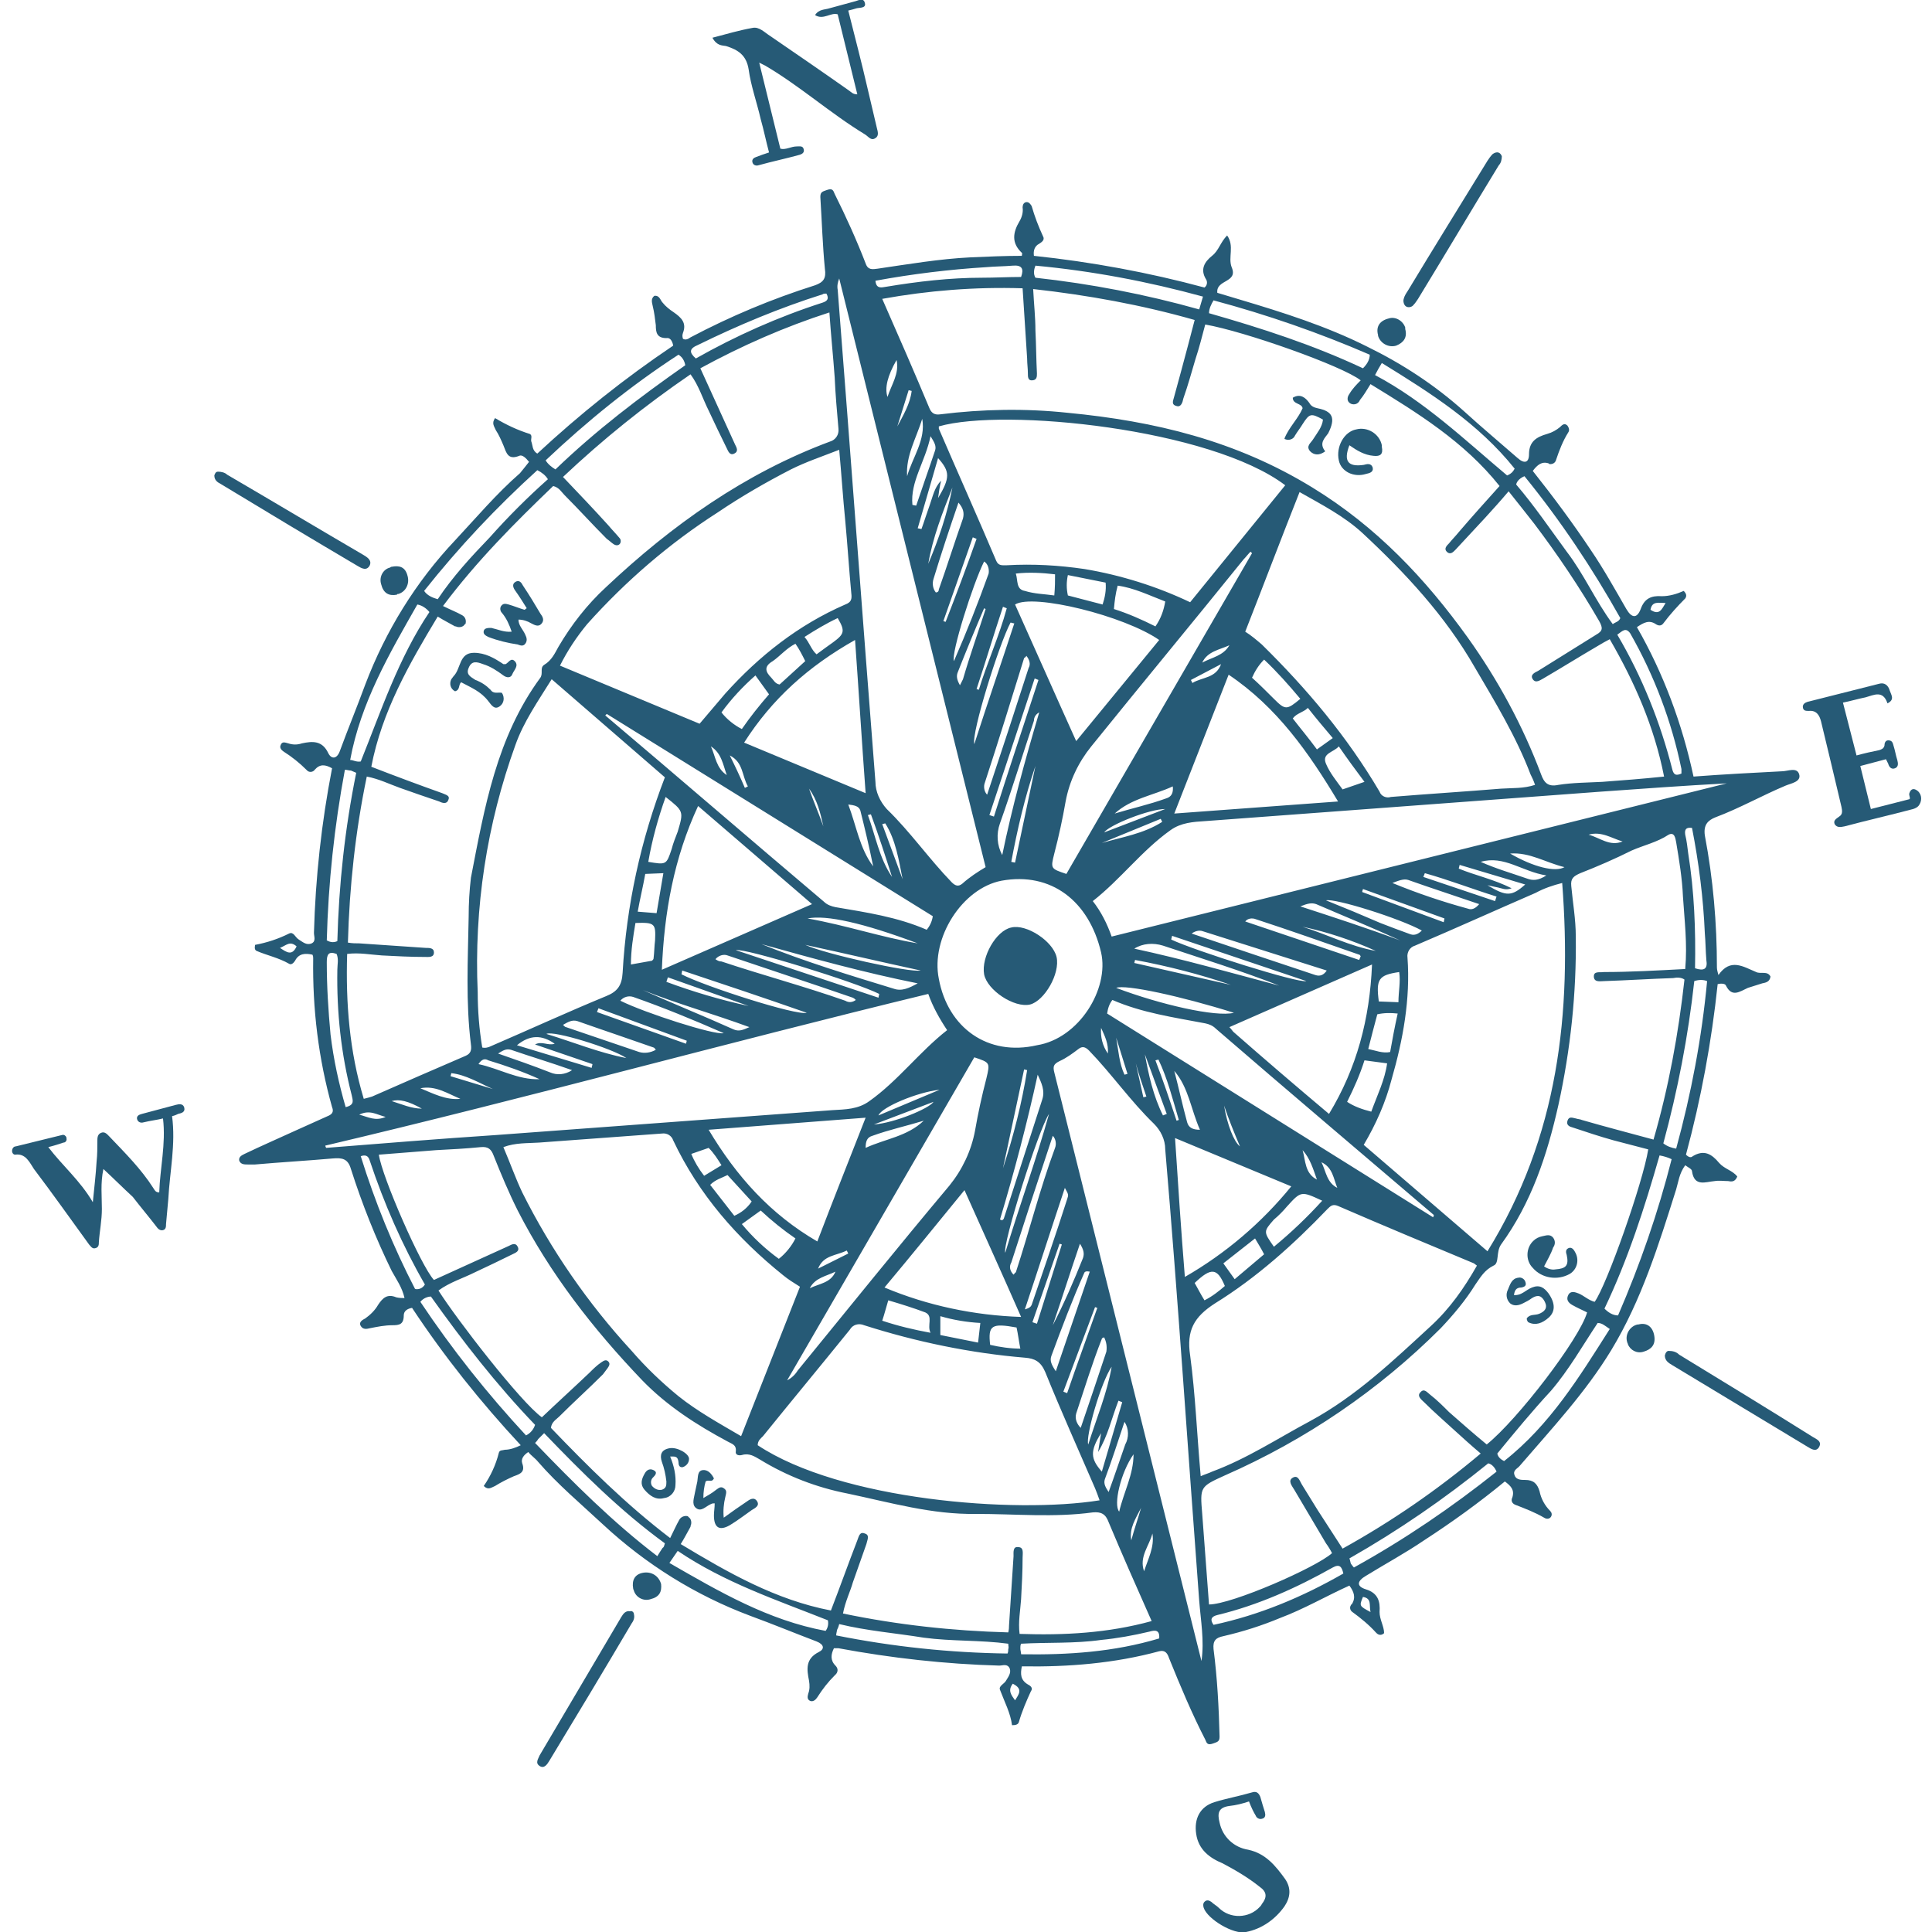 <?xml version="1.0" encoding="utf-8"?>
<!-- Generator: Adobe Illustrator 26.0.1, SVG Export Plug-In . SVG Version: 6.00 Build 0)  -->
<svg version="1.1" id="Livello_1" xmlns="http://www.w3.org/2000/svg" xmlns:xlink="http://www.w3.org/1999/xlink" x="0px" y="0px"
	 viewBox="0 0 256 256" style="enable-background:new 0 0 256 256;" xml:space="preserve">
<style type="text/css">
	.st0{fill:#265A76;}
</style>
<g>
	<path id="Tracciato_7539" class="st0" d="M70.1,61.2c-0.4-0.5-0.9-1-1.3-0.8C67.3,61,67.1,60,66.7,59c-0.3-0.7-0.6-1.4-1-2
		c-0.2-0.5-0.6-0.9-0.1-1.6c1.5,0.9,3,1.6,4.6,2.1c0.4,0.2,0.1,0.7,0.2,1c0.2,0.5,0.1,1.2,0.8,1.6c5.6-5.2,11.6-10,18-14.3
		c-0.1-0.6-0.4-1.1-0.9-1c-1.3,0-1.4-0.8-1.4-1.7c-0.1-0.8-0.2-1.7-0.4-2.5c-0.1-0.5-0.3-1,0.2-1.4c0.7-0.1,0.8,0.6,1.1,0.9
		c0.4,0.5,0.9,0.9,1.5,1.3c1,0.7,1.7,1.4,1.2,2.7c-0.1,0.3-0.1,0.5,0,0.8c0.4,0.2,0.7,0,1-0.2c5.3-2.8,10.8-5.1,16.5-6.9
		c1.1-0.4,1.5-0.9,1.3-2.2c-0.3-3.1-0.4-6.3-0.6-9.5c0-0.6,0.2-0.7,0.8-0.9c0.8-0.3,0.9,0,1.1,0.5c1.5,3,2.9,6.1,4.1,9.2
		c0.3,0.9,0.9,0.8,1.6,0.7c4.1-0.6,8.2-1.3,12.3-1.5c2.3-0.1,4.5-0.2,6.8-0.2c0-0.2,0.1-0.3,0-0.4c-1.4-1.3-1.2-2.7-0.3-4.2
		c0.3-0.5,0.5-1.2,0.4-1.8c0-0.3,0.1-0.6,0.4-0.7c0.4-0.1,0.6,0.2,0.8,0.5c0.4,1.4,0.9,2.7,1.5,4c0.3,0.5-0.2,0.8-0.5,1
		c-0.6,0.3-0.8,0.9-0.7,1.6c7.6,0.8,15.2,2.2,22.6,4.2c0.4-0.3,0.4-0.8,0.2-1.1c0,0,0,0,0,0c-0.8-1.3-0.2-2.3,0.8-3.1
		c0.9-0.7,1.1-1.8,2-2.7c1,1.4,0.1,2.9,0.6,4.2c0.9,2.1-2.1,1.6-1.9,3.4c1,0.3,2,0.6,3,0.9c5.7,1.7,11.4,3.5,16.8,6.2
		c4.7,2.3,9,5.1,12.9,8.6c2.3,2.1,4.7,4.1,7.1,6.2c0.9,0.8,1.5,0.6,1.5-0.5c0-1.7,1-2.3,2.4-2.7c0.7-0.2,1.2-0.5,1.7-0.9
		c0.3-0.3,0.6-0.6,1-0.2c0.2,0.3,0.3,0.6,0.1,0.9c-0.7,1.1-1.2,2.4-1.6,3.6c-0.1,0.4-0.4,0.6-0.8,0.6c-0.1,0-0.1,0-0.2-0.1
		c-0.9-0.3-1.5,0.2-2.1,1c2.7,3.4,5.3,6.9,7.7,10.5c1.7,2.5,3.2,5.2,4.7,7.8c0.7,1.2,1.4,1.3,1.9,0c0.5-1.4,1.4-1.8,2.8-1.7
		c1,0,2-0.3,2.9-0.7c0.4,0.4,0.4,0.7,0.2,1c-1,1-2,2.1-2.9,3.3c-0.3,0.4-0.7,0.3-1,0.1c-0.9-0.6-1.6-0.2-2.5,0.4
		c3.5,6.1,6,12.8,7.5,19.8c4-0.3,7.8-0.5,11.7-0.7c0.8,0,2-0.6,2.3,0.4c0.3,1-1.1,1.2-1.8,1.5c-3.1,1.3-6.1,3-9.3,4.2
		c-1,0.4-1.6,1-1.4,2.4c1.1,5.8,1.6,11.6,1.6,17.5c0,0.3,0.1,0.6,0.2,1c1.6-2.3,3.3-1.1,5-0.4c0.6,0.3,1.5-0.2,1.9,0.6
		c-0.1,0.7-0.6,0.8-1.1,0.9c-0.6,0.2-1.3,0.4-1.9,0.6c-1.1,0.5-2.1,1.3-2.9-0.3c-0.1-0.3-0.7-0.3-1.1-0.2
		c-0.8,7.6-2.2,15.2-4.2,22.6c0.4,0.4,0.7,0.4,0.9,0.2c1.5-0.9,2.5-0.3,3.5,0.9c0.7,0.8,1.8,1,2.4,1.8c-0.3,0.7-0.7,0.7-1.2,0.6
		c-0.6,0-1.2-0.1-1.8,0c-1.2,0.1-2.7,0.8-3-1.3c0-0.3-0.5-0.5-0.9-0.8c-0.8,1.1-0.9,2.2-1.2,3.2c-2.3,7.3-4.6,14.7-8.6,21.3
		c-3.4,5.6-7.8,10.3-12.1,15.3c-0.3,0.4-1,0.6-0.7,1.3c0.2,0.6,0.9,0.6,1.4,0.6c1.1,0,1.6,0.5,1.9,1.5c0.2,1,0.7,1.9,1.4,2.6
		c0.2,0.2,0.3,0.5,0.1,0.8c-0.2,0.3-0.6,0.3-0.9,0.1c-1.2-0.7-2.5-1.2-3.8-1.7c-0.5-0.2-0.6-0.6-0.4-1c0.3-1-0.2-1.5-1-2.1
		c-3.4,2.8-7,5.4-10.7,7.8c-2.5,1.7-5.1,3.1-7.7,4.7c-1.2,0.7-1.3,1.4,0,1.8c1.6,0.5,1.9,1.6,1.8,3c0,1,0.6,1.9,0.6,2.8
		c-0.3,0.3-0.7,0.3-1,0c0,0-0.1-0.1-0.1-0.1c-0.9-1-2-1.9-3.1-2.7c-0.3-0.2-0.4-0.6-0.2-0.9c0,0,0-0.1,0.1-0.1
		c0.6-0.9,0.3-1.7-0.3-2.5c-3.1,1.4-6,3.1-9.2,4.3c-2.4,1-4.9,1.8-7.5,2.4c-1,0.2-1.4,0.6-1.3,1.7c0.5,3.9,0.7,7.7,0.8,11.6
		c0,0.6-0.2,0.7-0.8,0.9c-0.8,0.3-0.9,0-1.1-0.5c-1.8-3.5-3.3-7.1-4.8-10.8c-0.2-0.6-0.5-1.1-1.3-0.9c-5.9,1.6-12,2.1-18.2,2
		c-0.2,1-0.2,1.8,0.8,2.4c0.4,0.2,0.7,0.5,0.4,0.9c-0.6,1.3-1.2,2.7-1.6,4.1c-0.1,0.3-0.4,0.4-0.9,0.4c-0.2-1.6-1-3.1-1.6-4.7
		c-0.2-0.5,0.6-0.8,0.8-1.2c0.3-0.5,0.7-1,0.5-1.6c-0.3-0.7-0.9-0.4-1.4-0.4c-7.2-0.2-14.3-1-21.3-2.3c-0.2,0-0.4,0-0.6,0
		c-0.4,0.8-0.5,1.6,0.2,2.3c0.3,0.3,0.4,0.7,0.1,1.1c-0.1,0.1-0.1,0.1-0.2,0.2c-0.9,0.9-1.6,1.8-2.3,2.9c-0.2,0.3-0.5,0.6-0.9,0.5
		c-0.5-0.2-0.4-0.6-0.3-1c0.2-0.5,0.2-1.1,0.1-1.7c-0.3-1.5-0.5-2.9,1.3-3.8c0.8-0.4,0.7-1-0.3-1.4c-2.9-1.1-5.8-2.3-8.8-3.4
		c-7.2-2.7-13.8-6.8-19.5-12.1c-2.9-2.7-6-5.3-8.6-8.3c-0.4-0.5-0.9-0.8-1.3-1.3c-0.6,0.4-1,0.9-0.8,1.5c0.4,1.1-0.2,1.4-1.1,1.7
		c-0.9,0.4-1.7,0.8-2.5,1.3c-0.5,0.2-0.9,0.6-1.5,0c0.9-1.3,1.6-2.8,2-4.4c0.1-0.4,0.5-0.3,0.8-0.4c0.7,0,1.5-0.3,2.1-0.6
		c-5.3-5.7-10.1-11.7-14.4-18.2c-0.6,0.1-1.1,0.4-1.1,1c0,1.2-0.6,1.3-1.5,1.3c-1,0-2,0.2-3,0.4c-0.4,0.1-0.9,0.2-1.2-0.3
		c-0.3-0.5,0.2-0.8,0.6-1c0.7-0.5,1.3-1.1,1.7-1.8c0.6-0.9,1.2-1.5,2.4-1c0.4,0.1,0.8,0.1,1.1,0.1c-0.3-1.4-1.1-2.5-1.7-3.6
		c-2.1-4.3-3.9-8.8-5.4-13.5c-0.4-1.4-1.2-1.5-2.4-1.4c-3.4,0.3-6.9,0.5-10.3,0.8c-0.3,0-0.7,0-1,0c-0.4,0-0.9,0-1.1-0.5
		c-0.1-0.5,0.3-0.7,0.7-0.9c2.3-1.1,4.6-2.1,7-3.2c1.3-0.6,2.7-1.2,4-1.8c0.5-0.2,0.9-0.5,0.6-1.2c-1.8-6.4-2.6-13-2.5-19.7
		c0-0.2,0-0.3-0.1-0.5c-0.9-0.2-1.8-0.2-2.3,0.8c-0.2,0.3-0.5,0.6-0.8,0.4c-1.4-0.8-2.9-1.1-4.3-1.7c-0.2-0.1-0.3-0.3-0.2-0.8
		c1.6-0.3,3.1-0.8,4.5-1.5c0.6-0.3,0.8,0.5,1.3,0.8c0.5,0.3,1,0.8,1.7,0.5c0.6-0.3,0.3-0.9,0.3-1.4c0.2-7.3,1-14.6,2.4-21.8
		c-0.9-0.5-1.6-0.6-2.3,0.2c-0.2,0.3-0.7,0.4-1,0.1c0,0-0.1-0.1-0.1-0.1c-0.9-0.9-1.9-1.7-3-2.4c-0.3-0.2-0.6-0.5-0.4-0.9
		c0.2-0.5,0.6-0.3,1-0.2c0.6,0.2,1.2,0.2,1.8,0c1.4-0.3,2.7-0.4,3.5,1.3c0.4,0.8,1.1,0.8,1.5-0.2c1.1-3,2.3-5.9,3.4-8.9
		c2.7-7.1,6.7-13.6,11.9-19.1c2.8-3,5.5-6.2,8.6-8.9C69.4,62.1,69.7,61.7,70.1,61.2z M116.9,39.6c2.2,5,4.3,9.8,6.3,14.6
		c0.3,0.6,0.7,0.8,1.4,0.7c5.6-0.7,11.3-0.8,16.9-0.2c11.5,1.1,22.3,3.7,32.4,9.9c8.5,5.2,15,12.1,20.6,19.9
		c4,5.6,7.3,11.7,9.7,18.1c0.4,1.1,0.9,1.7,2.3,1.4c1.9-0.3,3.9-0.3,5.8-0.4c2.7-0.2,5.3-0.4,8.2-0.7c-1.3-6.6-3.9-12.5-7.2-18.2
		c-0.6,0.3-1.1,0.6-1.6,0.9c-2.4,1.4-4.8,2.9-7.2,4.3c-0.4,0.2-1,0.7-1.4,0.1c-0.4-0.6,0.3-0.9,0.7-1.1c2.6-1.6,5.1-3.2,7.7-4.8
		c0.9-0.5,0.9-0.9,0.4-1.8c-2.6-4.5-5.5-8.8-8.6-12.9c-1.1-1.4-2.2-2.8-3.4-4.3c-1.1,1.3-2.1,2.4-3.1,3.5c-1.3,1.4-2.6,2.8-3.9,4.2
		c-0.3,0.3-0.7,0.8-1.2,0.3c-0.4-0.4,0-0.8,0.3-1.1c0.4-0.5,0.9-1,1.3-1.5c1.8-2.1,3.6-4.1,5.4-6.1c-4.7-5.9-10.9-9.7-17.1-13.5
		c-0.5,0.8-0.9,1.5-1.4,2.1c-0.2,0.5-0.7,0.7-1.2,0.5c0,0,0,0,0,0c-0.6-0.3-0.5-0.9-0.2-1.3c0.4-0.7,1-1.3,1.5-1.8
		c-2.4-1.9-15.4-6.5-20.6-7.4c-0.4,1.5-0.8,3.1-1.3,4.6c-0.5,1.7-1,3.5-1.6,5.2c-0.1,0.5-0.3,1.2-0.9,1c-0.8-0.2-0.4-0.8-0.3-1.3
		c0.3-1.1,0.6-2.2,0.9-3.3c0.6-2.2,1.2-4.5,1.8-6.8c-7-2-14.2-3.3-21.4-4.1c0.1,2,0.3,3.7,0.3,5.5c0.1,1.9,0.1,3.8,0.2,5.7
		c0,0.4,0,0.9-0.7,0.9c-0.5,0-0.5-0.5-0.5-0.9c0-0.7-0.1-1.3-0.1-2c-0.2-3.1-0.4-6.1-0.6-9.3C129.2,38,123,38.5,116.9,39.6z
		 M48.2,145.6c0.4-0.1,0.8-0.2,1.1-0.3c4.1-1.8,8.2-3.6,12.4-5.4c0.7-0.3,0.8-0.8,0.7-1.5c-0.7-5.6-0.4-11.2-0.3-16.9
		c0-1.8,0.1-3.5,0.3-5.2c1.8-9.3,3.4-18.6,9.2-26.5c0.4-0.6-0.1-1.3,0.5-1.7c1-0.6,1.4-1.5,1.9-2.4c1.7-2.9,3.8-5.6,6.3-7.9
		C89,69.6,98.7,62.7,110,58.5c0.7-0.2,1.2-0.9,1.1-1.7c0,0,0,0,0,0c-0.2-2.3-0.4-4.5-0.5-6.8c-0.2-2.8-0.5-5.6-0.7-8.6
		c-5.9,1.9-11.6,4.4-17.1,7.4c1.6,3.5,3.1,6.8,4.6,10.1c0.2,0.4,0.5,0.9-0.1,1.2c-0.6,0.3-0.8-0.3-1-0.7c-0.8-1.6-1.6-3.3-2.4-5
		c-0.8-1.6-1.3-3.3-2.4-4.8c-6,4.1-11.6,8.6-16.9,13.6c2.1,2.2,4.1,4.3,6,6.4c0.5,0.6,1,1.1,1.5,1.7c0.2,0.2,0.2,0.6,0,0.8
		c-0.2,0.2-0.5,0.2-0.8,0c0,0,0,0,0,0c-0.3-0.2-0.6-0.5-0.9-0.7c-1.9-1.9-3.7-3.9-5.6-5.8c-0.4-0.4-0.7-1-1.5-1.2
		c-5.1,4.9-10.1,9.9-14.6,15.9c1,0.5,1.8,0.8,2.5,1.2c0.4,0.2,0.6,0.6,0.5,1.1c0,0,0,0.1-0.1,0.1c-0.2,0.4-0.8,0.5-1.2,0.3
		c0,0-0.1,0-0.1,0c-0.7-0.4-1.5-0.8-2.3-1.3c-3.8,6.3-7.4,12.6-8.8,19.9c3.1,1.2,6.3,2.4,9.4,3.5c0.4,0.2,1.1,0.3,0.8,0.9
		c-0.2,0.6-0.8,0.4-1.2,0.2c-1.8-0.6-3.5-1.2-5.2-1.8c-1.4-0.5-2.8-1.2-4.4-1.5c-1.5,7.2-2.3,14.6-2.5,22c0.6,0.1,1,0.1,1.5,0.1
		c2.9,0.2,5.9,0.4,8.8,0.6c0.5,0,1.1,0,1.1,0.6c0,0.7-0.7,0.6-1.2,0.6c-1.9,0-3.8-0.1-5.7-0.2c-1.5-0.1-3-0.4-4.6-0.2
		C45.8,132.9,46.3,139.3,48.2,145.6z M223.3,128.4c0.3-3.3-0.1-6.5-0.3-9.6c-0.1-2.4-0.5-4.8-0.9-7.2c-0.1-0.5-0.2-1.4-1-1
		c-1.5,1-3.3,1.4-4.9,2.1c-2.2,1.1-4.5,2.1-6.8,3c-0.9,0.4-1.3,0.7-1.2,1.7c0.2,2.2,0.6,4.4,0.6,6.7c0.1,7.5-0.7,15-2.3,22.3
		c-1.5,6.7-3.6,13-7.6,18.5c-0.7,1-0.2,2.5-1,2.8c-1.2,0.6-1.7,1.5-2.4,2.5c-1.3,2.1-2.9,4-4.6,5.8c-8.2,8.2-17.9,14.8-28.6,19.5
		c-3.3,1.5-3.3,1.5-3,5.1c0.3,4,0.6,8,0.9,12c3,0,14.2-4.9,16.3-6.8c-0.2-0.4-0.5-0.9-0.8-1.3c-1.4-2.4-2.8-4.7-4.2-7.1
		c-0.3-0.5-0.9-1.2-0.2-1.6c0.7-0.4,0.9,0.4,1.2,0.9c0.7,1.1,1.4,2.3,2.1,3.4c1.1,1.7,2.2,3.4,3.3,5.1c6.5-3.6,12.6-7.8,18.3-12.6
		c-1.3-1.1-2.4-2.1-3.5-3.1c-1.3-1.2-2.7-2.4-4-3.7c-0.3-0.3-1-0.8-0.5-1.3c0.5-0.6,0.9,0,1.3,0.3c0.9,0.7,1.7,1.5,2.5,2.3
		c1.7,1.5,3.3,2.9,5,4.3c4.1-3.3,12.3-14,13.3-17.5c-0.6-0.3-1.3-0.6-2-1c-0.5-0.3-0.8-0.7-0.5-1.3c0.3-0.6,0.9-0.4,1.4-0.2
		c0.7,0.3,1.3,0.9,2.1,1.1c1.6-2.2,6.4-15.8,7.1-20.2c-1.5-0.4-3.1-0.8-4.6-1.2c-1.8-0.5-3.6-1.1-5.4-1.7c-0.4-0.1-0.9-0.3-0.7-0.9
		s0.6-0.4,1.1-0.3c0.3,0.1,0.6,0.1,0.8,0.2c3.1,0.9,6.2,1.7,9.5,2.6c2-6.9,3.3-14,4.1-21.2c-0.4-0.3-1-0.3-1.5-0.2
		c-3,0.1-6.1,0.3-9.1,0.4c-0.5,0-1.3,0.2-1.4-0.5c-0.1-0.9,0.8-0.6,1.3-0.7C216,128.8,219.5,128.6,223.3,128.4z M111.7,213.8
		c7.2,1.5,14.5,2.3,21.9,2.5c0.1-0.4,0.1-0.7,0.1-0.9c0.2-3.1,0.4-6.1,0.6-9.2c0-0.5-0.1-1.3,0.6-1.2c0.8,0,0.6,0.8,0.6,1.4
		c0,1.8-0.1,3.7-0.2,5.5c-0.1,1.5-0.4,3-0.2,4.6c5.9,0.2,11.7-0.1,17.5-1.7c-2-4.5-3.9-8.8-5.7-13.1c-0.4-1.1-1-1.4-2.1-1.3
		c-5.1,0.7-10.3,0.2-15.5,0.2c-5.8,0.1-11.3-1.5-17-2.7c-4.1-0.8-8-2.3-11.6-4.5c-0.7-0.4-1.4-0.9-2.4-0.6c-0.4,0.1-0.9,0-0.8-0.5
		c0.1-0.9-0.6-1-1.1-1.3c-4.1-2.2-8-4.7-11.3-8.1c-6.5-6.8-12.2-14.1-16.5-22.5c-1.2-2.4-2.2-4.8-3.2-7.3c-0.3-0.8-0.7-1.2-1.7-1.1
		c-2,0.2-4,0.3-5.9,0.4c-2.5,0.2-5,0.4-7.6,0.6c0.4,2.9,5.6,14.8,7.3,16.6c3.3-1.5,6.6-3,9.9-4.5c0.4-0.2,0.9-0.5,1.2,0.1
		c0.3,0.6-0.3,0.8-0.7,1c-1.6,0.8-3.3,1.6-5,2.4c-1.6,0.8-3.3,1.3-4.8,2.4c2.4,3.8,10.9,14.8,13.7,16.8c2.1-2,4.2-3.9,6.3-5.9
		c0.5-0.5,1-1,1.6-1.4c0.3-0.2,0.6-0.4,0.9-0.1c0.3,0.3,0.1,0.6-0.1,0.9c-0.2,0.3-0.4,0.5-0.6,0.8c-1.9,1.9-3.9,3.7-5.8,5.6
		c-0.4,0.4-1,0.7-1.1,1.5c4.9,5.1,9.9,10.1,15.8,14.6c0.5-1,0.8-1.7,1.2-2.4c0.2-0.4,0.7-0.6,1.1-0.5c0,0,0.1,0,0.1,0.1
		c0.4,0.2,0.5,0.8,0.3,1.2c0,0,0,0,0,0.1c-0.4,0.7-0.8,1.5-1.3,2.3c6.3,3.8,12.6,7.4,19.9,8.8c1.2-3.1,2.3-6.2,3.5-9.3
		c0.2-0.5,0.3-1.2,1-0.9c0.7,0.2,0.3,0.9,0.2,1.4c-0.6,1.7-1.2,3.4-1.8,5.1C112.7,210.8,112,212.2,111.7,213.8z M106,170.5
		c-0.8-0.5-1.6-1-2.2-1.5c-6.1-4.9-11.2-10.7-14.6-17.9c-0.2-0.6-0.8-1-1.5-0.9c-5.4,0.4-10.8,0.8-16.3,1.2c-1.5,0.1-3.1,0-4.7,0.6
		c0.9,2.1,1.6,4.1,2.5,6c3.8,7.6,8.7,14.7,14.5,21c1.9,2.2,4,4.2,6.2,6c2.5,2,5.4,3.6,8.3,5.3L106,170.5z M197.1,165.8
		c9.4-15.2,11.2-31.6,9.9-48.8c-1.2,0.3-2.4,0.7-3.5,1.3c-5.3,2.3-10.6,4.7-16,7c-0.7,0.2-1.1,0.9-1,1.6c0.4,5.5-0.6,10.9-2.1,16.1
		c-0.8,3.1-2.1,6-3.7,8.7L197.1,165.8z M165,83.7c0.8,0.5,1.5,1.1,2.2,1.7c6,5.9,11.3,12.2,15.6,19.5c0.2,0.6,0.9,0.9,1.5,0.7
		c4.9-0.4,9.7-0.7,14.6-1.1c1.5-0.1,3,0,4.5-0.5c-0.2-0.6-0.4-1-0.6-1.4c-1.9-5-4.7-9.6-7.4-14.2c-3.9-6.8-9.2-12.5-14.9-17.8
		c-2.4-2.2-5.3-3.7-8.3-5.4C169.7,71.5,167.4,77.6,165,83.7z M73.1,90c-1.8,2.9-3.7,5.6-4.8,8.7c-3.8,10.5-5.5,21.6-5,32.8
		c0,2.4,0.2,4.9,0.6,7.3c0.4,0.1,0.8,0,1.2-0.2c5.1-2.2,10.1-4.5,15.2-6.6c1.5-0.6,2.1-1.4,2.2-3.1c0.5-8.9,2.4-17.6,5.6-25.9
		L73.1,90z M159.1,195.6c0.7-0.3,1.1-0.4,1.5-0.6c4.6-1.7,8.7-4.4,13-6.7c6.1-3.3,11-8,16-12.6c2.5-2.3,4.4-5,6.1-8
		c-0.1-0.1-0.3-0.2-0.4-0.3c-6-2.5-12-5-18-7.6c-0.7-0.3-1,0-1.4,0.4c-4.5,4.7-9.4,9.1-14.9,12.5c-2.8,1.8-3.8,3.6-3.3,6.9
		C158.4,184.8,158.6,190.1,159.1,195.6z M145.7,198.8c-0.2-0.6-0.4-1.1-0.6-1.6c-2.2-5.1-4.5-10.2-6.6-15.4
		c-0.6-1.4-1.4-1.8-2.7-1.9c-7.2-0.6-14.4-2.1-21.3-4.3c-0.7-0.3-1.5-0.1-1.9,0.6c-3.8,4.7-7.7,9.4-11.5,14.1
		c-0.3,0.3-0.7,0.6-0.7,1.2C111.4,198.8,134.5,200.6,145.7,198.8L145.7,198.8z M170.3,64.3c-9.9-7.5-37.2-10.3-45.9-7.8
		c0,0.1,0,0.2,0,0.3c2.5,5.8,5.1,11.6,7.6,17.5c0.3,0.7,0.8,0.6,1.4,0.6c3.5-0.2,6.9,0,10.3,0.5c4.8,0.8,9.6,2.3,14,4.4L170.3,64.3z
		 M111.2,59.6c-2.3,0.9-4.4,1.6-6.4,2.6c-3.3,1.7-6.6,3.6-9.7,5.7C88.7,72,82.9,77,77.8,82.7c-1.4,1.7-2.6,3.5-3.6,5.5l18.5,7.7
		c1.2-1.4,2.3-2.7,3.4-4c4.5-5,9.7-9.1,15.9-11.8c0.8-0.3,0.9-0.7,0.8-1.5c-0.3-3.2-0.5-6.4-0.8-9.6C111.7,66,111.5,62.9,111.2,59.6
		z M147.3,124.1l81.5-20.3c-5.6,0.3-11.1,0.7-16.7,1.1c-17.5,1.3-34.9,2.6-52.4,3.9c-1.6,0.1-3.2,0.2-4.6,1.2
		c-3.8,2.7-6.6,6.5-10.3,9.4C145.9,120.8,146.7,122.4,147.3,124.1L147.3,124.1z M43.1,151.8c0,0.1,0.1,0.2,0.1,0.3
		c7.5-0.6,15-1.2,22.5-1.7c14.9-1.1,29.7-2.2,44.6-3.3c1.7-0.1,3.4-0.1,4.9-1.2c3.8-2.7,6.6-6.5,10.3-9.4c-1-1.5-1.9-3.1-2.5-4.8
		C96.2,138.2,69.8,145.5,43.1,151.8L43.1,151.8z M159.2,220.1c0.4-2.7-0.1-5.4-0.3-8c-1.5-19.9-2.8-39.9-4.5-59.8
		c0-1.3-0.6-2.5-1.5-3.4c-3.1-3-5.6-6.6-8.6-9.7c-0.5-0.5-0.9-0.6-1.4-0.2c-0.8,0.6-1.6,1.2-2.5,1.6c-0.8,0.4-0.9,0.7-0.7,1.5
		c2.9,11.6,5.8,23.2,8.7,34.8C152,191.3,155.6,205.7,159.2,220.1z M130.6,114.9l-19.4-78c-0.2,0.5-0.3,1-0.2,1.5
		c1.7,21.7,3.3,43.5,5,65.2c0,1.3,0.6,2.6,1.5,3.6c3.1,3,5.6,6.6,8.6,9.7c0.5,0.5,0.9,0.6,1.4,0.2
		C128.5,116.2,129.6,115.5,130.6,114.9L130.6,114.9z M137.4,138.5c5.6-0.9,9.6-7.5,8.5-12.3c-1.6-6.8-6.6-10.7-13.2-9.5
		c-5.2,1-9.4,7.6-8.3,13C125.6,136.2,130.9,140,137.4,138.5L137.4,138.5z M87.7,128.5l19.9-8.7c-5.1-4.4-10-8.6-15.1-13
		C89.3,113.7,88,120.9,87.7,128.5z M162.8,89.4l-7.2,18.4l21.7-1.6C173.4,99.7,169.2,93.7,162.8,89.4L162.8,89.4z M93.9,149.7
		c3.7,6.2,8.2,11.2,14.4,14.8c2.1-5.5,4.2-10.8,6.4-16.4L93.9,149.7z M176.1,147.6c3.7-6.1,5.4-12.6,5.7-19.8l-18.9,8.3
		c0.3,0.3,0.4,0.5,0.5,0.6C167.5,140.3,171.7,143.9,176.1,147.6z M153.6,84.8c-4.6-3.2-16.7-6.2-19.1-4.7c2.7,6,5.3,11.9,8.1,18.1
		L153.6,84.8z M114.7,105.1c-0.5-6.8-0.9-13.3-1.4-20.3c-6.2,3.5-11,7.8-14.7,13.6L114.7,105.1z M129.1,140.1l-24.8,42.8
		c0.6-0.3,1.1-0.8,1.4-1.3c6.7-8.2,13.3-16.4,20.1-24.5c1.7-2.1,2.9-4.6,3.4-7.3c0.4-2.3,0.9-4.6,1.5-6.9
		C131.2,140.8,131.2,140.8,129.1,140.1z M165.9,73.3l-0.2-0.2c-0.3,0.3-0.6,0.7-0.9,1c-6.7,8.3-13.5,16.5-20.2,24.8
		c-1.7,2.1-2.9,4.6-3.4,7.3c-0.4,2.3-0.9,4.6-1.5,6.9c-0.5,2-0.5,2,1.6,2.7L165.9,73.3z M80.4,94.6l-0.2,0.2
		c9.7,8.2,19.3,16.5,29,24.7c0.4,0.4,1,0.6,1.5,0.7c4.1,0.7,8.2,1.3,12.1,3c0.4-0.5,0.7-1.1,0.8-1.8L80.4,94.6z M189.9,161.3
		l0.1-0.3c-9.6-8.2-19.3-16.4-28.9-24.7c-0.4-0.4-0.9-0.6-1.4-0.7c-4.2-0.8-8.4-1.4-12.3-3.1c-0.4,0.5-0.6,1.1-0.7,1.8L189.9,161.3z
		 M135.3,174.5c-2.5-5.7-5-11.2-7.5-16.8c-3.6,4.4-7,8.6-10.6,12.9C122.9,173,129.1,174.3,135.3,174.5L135.3,174.5z M155.7,150.8
		c0.4,6.2,0.8,12.2,1.3,18.4c5.4-3.1,10.2-7.2,14.1-12L155.7,150.8z M182.2,49.7c6.6,3.5,11.9,8.6,17.5,13.3c0.5-0.2,0.8-0.5,1-0.9
		c-4.8-6-11.1-10-17.6-14C182.8,48.6,182.5,49.1,182.2,49.7L182.2,49.7z M47.8,100.9c2.7-6.7,5-13.7,9.1-19.8c-0.4-0.5-1-0.9-1.6-1
		c-3.7,6.5-7.5,13-8.9,20.6C46.8,100.7,47.2,101,47.8,100.9L47.8,100.9z M198.4,192.6c0.1,0.5,0.5,0.8,0.9,1
		c6.1-4.8,10-11.2,14-17.5c-0.6-0.4-1-0.8-1.6-0.8c-2,3-3.8,6.2-6.2,9C203,187,200.7,189.8,198.4,192.6z M88.7,207.1
		c6.6,3.8,13.1,7.6,20.7,9c0.3-0.4,0.4-0.9,0.3-1.4c-6.8-2.7-13.7-5-19.9-9.2L88.7,207.1z M160.2,41.5c7,2,13.8,4.2,20.4,7.3
		c0.5-0.5,0.9-1.1,0.9-1.8c-6.7-2.9-13.6-5.3-20.7-7.2C160.5,40.3,160.2,40.9,160.2,41.5z M56.2,78.3c0.4,0.6,1.1,0.9,1.8,1.1
		c2-3,4.4-5.6,6.9-8.2c2.4-2.7,5-5.3,7.7-7.7c-0.3-0.5-0.8-0.9-1.4-1.2C65.8,67.2,60.8,72.5,56.2,78.3z M88.1,204.5
		c-5.9-4.3-11-9.4-16-14.6c-0.3,0.3-0.6,0.6-0.8,0.8c-0.1,0.2-0.3,0.4-0.4,0.5c5.1,5.3,10.3,10.5,16.2,15c0.3-0.5,0.5-0.8,0.7-1.1
		C88,205,88,204.8,88.1,204.5L88.1,204.5z M219.9,153.1c-2,7-4.2,13.8-7.3,20.3c0.5,0.5,1.1,0.9,1.8,0.9c2.9-6.7,5.3-13.6,7.1-20.7
		C221.1,153.4,220.5,153.2,219.9,153.1z M55.7,172.5c4.2,6.3,8.9,12.2,14,17.7c0.6-0.3,1-0.8,1.2-1.4c-5.1-5.3-9.6-11.1-13.8-17
		C56.7,171.8,56.1,172,55.7,172.5L55.7,172.5z M73.6,62.2C79,57,84.8,52.6,90.8,48.4c-0.1-0.6-0.4-1.1-0.9-1.4
		c-6.3,4.1-12.1,8.8-17.6,14C72.6,61.5,73.1,61.9,73.6,62.2L73.6,62.2z M159.4,39.3c-7.3-2-14.7-3.4-22.2-4.1
		c-0.2,0.5-0.3,1.1,0,1.6c7.3,0.8,14.6,2.2,21.7,4.2L159.4,39.3z M222.1,152.2c2-7.3,3.4-14.7,4.1-22.2c-0.5-0.2-1.1-0.2-1.7,0
		c-0.8,7.3-2.2,14.5-4.1,21.5C220.9,151.9,221.5,152.1,222.1,152.2L222.1,152.2z M44.7,124.7c0.2-7.5,1-14.9,2.5-22.3
		c-0.2-0.1-0.5-0.2-0.7-0.3c-0.3,0-0.5-0.1-0.8-0.1c-1.4,7.5-2.2,15-2.4,22.6C43.8,124.9,44.3,124.9,44.7,124.7z M179.4,207.7
		c6.7-3.7,13-8,18.9-12.7c-0.2-0.5-0.6-1-1.1-1.1c-5.8,4.7-11.9,8.9-18.4,12.6c0.1,0.2,0.1,0.4,0.2,0.7
		C179.1,207.3,179.2,207.5,179.4,207.7L179.4,207.7z M214.7,81.9c-3.7-6.6-7.9-12.9-12.7-18.8c-0.5,0.2-1,0.6-1.1,1.1
		c2.4,2.8,4.5,5.9,6.7,8.9c2.3,3,3.8,6.5,6.1,9.6C214.1,82.4,214.5,82.4,214.7,81.9z M133.6,217.8c-3.7-0.5-7.5-0.3-11.2-0.8
		c-3.7-0.6-7.5-0.9-11.2-1.8c-0.1,0.4-0.2,0.6-0.3,0.8c0,0.2-0.1,0.4-0.1,0.7c7.5,1.5,15.1,2.3,22.7,2.4c0.1-0.2,0.1-0.4,0.1-0.6
		C133.7,218.3,133.6,218.1,133.6,217.8z M214.3,84.1c3.3,5.6,5.7,11.6,7.3,17.9c0.2,0.7,0.5,0.8,1.2,0.5c0-0.2,0-0.4,0-0.6
		c-1.3-6.3-3.6-12.4-6.8-18C215.4,83.1,215,83.6,214.3,84.1z M45.8,146.7c1.3-0.3,0.9-1,0.8-1.6c-1.4-5.4-2-11-1.9-16.6
		c0-0.7,0.2-1.4-0.1-2.1c-1.1-0.4-1.3,0.1-1.3,1.1c0,3.2,0.2,6.4,0.5,9.6C44.2,140.4,44.9,143.6,45.8,146.7z M160.8,215.3
		c6.1-1.3,11.8-3.7,17.2-6.8c-0.2-0.9-0.5-1.3-1.4-0.8c-4.8,2.7-9.9,5-15.3,6.3C160.5,214.2,160.3,214.6,160.8,215.3z M153.6,217.1
		c0.1-1.2-0.6-1.1-1.3-0.9c-2.1,0.5-4.3,0.9-6.4,1.1c-3.5,0.5-7.1,0.3-10.6,0.5c-0.1,0.2-0.1,0.4-0.1,0.6c0,0.3,0.1,0.5,0.1,0.8
		C141.5,219.3,147.6,218.9,153.6,217.1L153.6,217.1z M92.2,47.5c5.3-3,10.9-5.5,16.8-7.4c0.6-0.2,0.9-0.5,0.5-1.2
		c-0.2,0-0.4,0-0.5,0.1c-5.7,1.8-11.2,4.1-16.5,6.7C91.3,46.2,91.3,46.7,92.2,47.5z M116,37.2c0.1,1.1,0.8,0.9,1.4,0.8
		c4.2-0.7,8.5-1.2,12.7-1.2c1.7,0,3.5-0.1,5.2-0.1c0.4-1.1,0.1-1.6-1.1-1.5c-1.2,0.1-2.4,0.1-3.5,0.2
		C125.8,35.7,120.9,36.3,116,37.2L116,37.2z M56.3,170.2c-3-5.2-5.4-10.7-7.3-16.4c-0.2-0.7-0.6-0.8-1.2-0.6
		c1.9,6.1,4.3,12,7.2,17.6C55.5,170.9,56,170.7,56.3,170.2z M224.6,128.3c1.2,0.4,1.7,0.1,1.5-1.1c-0.1-1.2-0.1-2.4-0.2-3.5
		c-0.2-4.7-0.8-9.4-1.7-14c-0.8-0.1-1,0.2-0.9,0.9c0.2,0.8,0.3,1.7,0.4,2.5C224.5,118.1,224.7,123.2,224.6,128.3L224.6,128.3z
		 M88.2,105.6c-1,2.8-1.8,5.7-2.3,8.6c2.4,0.4,2.4,0.4,3.1-1.7c0.2-0.8,0.5-1.5,0.8-2.3C90.6,107.5,90.6,107.5,88.2,105.6z
		 M168.8,165.2c2.3-1.9,4.4-3.9,6.4-6.1c-2.8-1.3-2.8-1.3-4.7,0.8c-0.5,0.6-1.1,1.2-1.7,1.7C167.4,163.2,167.4,163.2,168.8,165.2
		L168.8,165.2z M181.7,147.3c0.8-2.2,1.8-4.2,2.1-6.4l-3-0.4c-0.6,1.9-1.4,3.7-2.3,5.5C179.4,146.6,180.5,147,181.7,147.3z
		 M147.6,80.7c1.9,0.6,3.7,1.4,5.5,2.3c0.7-1,1.1-2.1,1.3-3.3c-2.1-0.8-4.1-1.8-6.3-2.1C147.8,78.7,147.7,79.6,147.6,80.7z
		 M95.6,94.4c0.7,0.9,1.7,1.7,2.7,2.2c1.1-1.6,2.3-3.1,3.6-4.6l-1.8-2.5C98.5,90.9,96.9,92.6,95.6,94.4L95.6,94.4z M105.4,164.1
		c-1.6-1.1-3.1-2.3-4.6-3.7l-2.5,1.8c1.4,1.7,3.1,3.3,4.9,4.6C104.1,166.1,104.9,165.1,105.4,164.1z M165.9,89.8
		c1,0.9,2,1.9,2.9,2.8c1.5,1.5,1.7,1.5,3.5,0c-1.5-1.8-3.1-3.6-4.8-5.2C166.8,88.1,166.3,88.9,165.9,89.8z M100.9,125.1
		c5.7,2.3,11.6,4.1,17.5,5.9c1.1,0.4,2.1-0.1,3.2-0.7C114.6,128.9,107.7,127,100.9,125.1z M94.8,127.1c0.3,0.2,0.5,0.3,0.8,0.3
		c5.4,1.8,11,3.3,16.4,5.2c0.5,0.3,1,0.2,1.4-0.1c-0.1-0.1-0.2-0.2-0.4-0.3c-5.5-1.9-11-3.7-16.6-5.6
		C95.9,126.4,95.2,126.6,94.8,127.1L94.8,127.1z M136,86.9c-0.1,0.2-0.2,0.2-0.3,0.3c-1.7,5.5-3.4,11-5.2,16.5
		c-0.2,0.5-0.1,1.2,0.3,1.6c1.9-5.7,3.7-11.2,5.5-16.8C136.6,88,136.4,87.4,136,86.9L136,86.9z M132.5,161.6c0.1,0,0.2,0.1,0.3,0.1
		c0.1-0.1,0.1-0.1,0.2-0.2c1.7-5.3,3.4-10.5,5.1-15.8c0.4-1.2-0.1-2.2-0.6-3.3C136.1,148.8,134.4,155.3,132.5,161.6z M134.3,168.9
		c0.2-0.2,0.2-0.3,0.3-0.3c1.8-5.5,3.2-11.1,5.2-16.5c0.2-0.5,0.1-1.2-0.3-1.6c-1.9,5.7-3.7,11.2-5.5,16.8
		C133.7,167.8,133.8,168.4,134.3,168.9L134.3,168.9z M116.9,175c2.1,0.7,4.2,1.2,6.4,1.6c-0.5-1,0.4-2.2-0.7-2.7
		c-1.6-0.6-3.2-1.1-4.9-1.6C117.4,173.3,117.2,174.1,116.9,175L116.9,175z M175.8,128.6l-16.4-5.2c-0.5-0.2-1.1,0-1.5,0.3
		c5.6,1.9,11,3.7,16.4,5.5C174.9,129.4,175.4,129.2,175.8,128.6z M137.7,94.4c-0.4,0.2-0.7,0.6-0.7,1.1c-1.5,4.5-2.9,9.1-4.5,13.6
		c-0.5,1.4-0.4,2.9,0.3,4.2C134.1,107,135.8,100.8,137.7,94.4L137.7,94.4z M150.3,125.7c6.5,1.4,12.8,3.2,19.2,4.9
		c-5.1-2-10.3-3.6-15.4-5.3C152.8,124.9,151.4,125,150.3,125.7L150.3,125.7z M177.4,98.9c-0.7,0.8-2.3,0.9-1.7,2.3
		c0.5,1.2,1.4,2.3,2.2,3.4l2.9-1C179.6,102,178.5,100.5,177.4,98.9L177.4,98.9z M84.2,122.3c-0.3,1.8-0.6,3.6-0.6,5.5l2.8-0.5
		c0.1-0.1,0.2-0.2,0.2-0.3c0.1-0.8,0.1-1.6,0.2-2.4C86.9,122.4,86.8,122.2,84.2,122.3L84.2,122.3z M97.3,161.1
		c0.9-0.4,1.7-1,2.3-1.9l-3.2-3.5c-0.8,0.4-1.6,0.6-2.3,1.3C95.2,158.4,96.2,159.7,97.3,161.1L97.3,161.1z M185.2,134.3
		c-0.9-0.1-1.8-0.1-2.7,0.1c-0.4,1.5-0.8,3-1.2,4.6c1,0.2,1.9,0.6,2.9,0.4C184.5,137.7,184.8,136.1,185.2,134.3L185.2,134.3z
		 M146.5,77.2l-5-1c-0.2,0.9-0.2,1.8,0,2.7l4.6,1.2C146.4,79.2,146.6,78.2,146.5,77.2L146.5,77.2z M105.4,85.3c-1.2,0.6-2,1.6-3,2.3
		c-1.2,0.7-1,1.4-0.2,2.2c0.3,0.3,0.5,0.8,1.1,0.9l3.4-3.1C106.3,86.8,105.9,86,105.4,85.3L105.4,85.3z M146.3,177.2
		c-0.2,0.1-0.3,0.1-0.3,0.2c-1.3,3.3-2.3,6.6-3.4,9.9c-0.2,0.7,0.1,1.4,0.6,1.9c1.2-3.5,2.3-6.8,3.4-10.1
		C146.7,178.4,146.6,177.8,146.3,177.2z M74.6,135.8c0.2,0.2,0.3,0.3,0.4,0.3c3.2,1.1,6.5,2.2,9.7,3.3c0.7,0.2,1.5,0.1,2.2-0.3
		c-0.1-0.1-0.2-0.3-0.3-0.3c-3.4-1.2-6.7-2.3-10.1-3.5C75.8,135.1,75.3,135.4,74.6,135.8z M127,66.6c-1.2,3.5-2.3,6.8-3.3,10.1
		c-0.2,0.6-0.1,1.3,0.3,1.8c0.3,0,0.4-0.2,0.4-0.4c1.1-3.1,2.1-6.3,3.2-9.4C127.8,67.9,127.6,67.3,127,66.6L127,66.6z M82.2,132.6
		c3.2,1.6,12.5,4.6,13.7,4.3c-4.1-1.8-8-3.4-12-4.8C83.3,131.9,82.6,132.1,82.2,132.6z M130.4,74.4c-1.5,3-4.4,12.2-4,13.2
		c1.7-3.9,3.2-7.7,4.6-11.6C131.1,75.4,130.9,74.7,130.4,74.4L130.4,74.4z M174.5,99.3l2.1-1.5c-1.1-1.3-2.2-2.6-3.3-4
		c-0.6,0.6-1.5,0.7-2,1.4C172.3,96.5,173.4,97.8,174.5,99.3L174.5,99.3z M85.5,115.8c-0.3,1.7-0.7,3.3-1,5L87,121l0.9-5.3
		L85.5,115.8z M124.6,174.4c0,0.9,0,1.7,0,2.5l5,1l0.3-2.6C128.1,175.2,126.3,174.9,124.6,174.4L124.6,174.4z M162.1,167.4
		c0.5,0.7,1,1.4,1.5,2.1l3.9-3.3c-0.4-0.8-0.8-1.4-1.2-2.1L162.1,167.4z M139.9,181.7l4.5-13.2c-0.5-0.1-0.6,0-0.7,0.1
		c-1.6,3.6-3,7.3-4.4,11.1C139.1,180.3,139.3,180.8,139.9,181.7L139.9,181.7z M196,119.8c-3.2-1.1-6.3-2.1-9.4-3.2
		c-0.6-0.2-1.3,0.1-2.1,0.4c3.4,1.4,6.7,2.5,10,3.4C195,120.6,195.5,120.4,196,119.8L196,119.8z M106.6,84.4
		c0.7,0.8,0.9,1.7,1.6,2.3c0.8-0.6,1.5-1.1,2.2-1.6c1.5-1.1,1.6-1.5,0.6-3.2C109.5,82.6,108,83.5,106.6,84.4z M139.7,78.9
		c0.1-1.1,0.1-1.9,0.1-2.8c-1.7-0.2-3.5-0.3-5.2-0.1c0.3,0.9,0,2.1,1.2,2.3C137.1,78.7,138.3,78.7,139.7,78.9L139.7,78.9z
		 M163.5,134.2c-7-2.2-14.4-3.8-15.6-3.3C153.7,133.1,161.1,134.8,163.5,134.2L163.5,134.2z M90.4,128.6l-0.1,0.5
		c3.1,1.6,15.2,5.5,16.6,5.1C101.2,132.2,95.8,130.4,90.4,128.6z M175.7,119.3c2.5,1,4.9,2,7.2,3c1.3,0.5,2.6,1,4,1.5
		c0.6,0.2,1.1-0.1,1.5-0.5C185.5,121.7,176.9,119,175.7,119.3z M134.4,82.6c-0.2,0-0.3-0.1-0.5-0.1c-1.5,2.8-5.2,14.6-4.8,16.1
		C130.9,93,132.7,87.8,134.4,82.6L134.4,82.6z M135.8,173.5c0.7-0.2,0.8-0.4,0.9-0.6c1.6-4.7,3.2-9.3,4.7-14
		c0.2-0.6,0.2-0.6-0.3-1.5C139.3,162.8,137.6,168.1,135.8,173.5z M116.4,132.2l0.1-0.5c-3.2-1.6-17.8-6.1-19-5.8L116.4,132.2z
		 M139,147.6c-1.4,2.1-6.2,17.3-5.8,18.4C135.1,159.7,137.3,153.7,139,147.6L139,147.6z M180.1,127.2l0.2-0.5
		c-0.1-0.1-0.1-0.2-0.2-0.2c-4.6-1.6-9.1-3.2-13.7-4.7c-0.5-0.2-1.1-0.1-1.4,0.3L180.1,127.2z M134.7,175.9
		c-3.3-0.6-3.8-0.3-3.5,2.3c1.3,0.3,2.7,0.5,4,0.5C135,177.7,134.9,176.8,134.7,175.9L134.7,175.9z M137.6,90.1l-0.5-0.2l-6,18.1
		l0.6,0.2C133.6,102.2,135.6,96.2,137.6,90.1L137.6,90.1z M155.3,124c0,0.2-0.1,0.3-0.1,0.5c3.2,1.5,16.8,5.8,17.9,5.5L155.3,124z
		 M185.4,128.8c-2.7,0.4-3.1,0.9-2.7,3.9l2.6,0.1C185.3,131.4,185.6,130.1,185.4,128.8L185.4,128.8z M66,139.6
		c2.3,0.8,4.6,1.6,6.9,2.5c0.9,0.4,2,0.3,2.9-0.3c-2.8-1-5.5-1.8-8.1-2.7C67,138.9,66.5,139.3,66,139.6z M124.3,66
		c1.6-2.7,1.6-3.5,0-5.3l-2.7,9.3l0.5,0.1c0.4-1.1,0.7-2.1,1.1-3.2c0.4-1.1,0.6-2.3,1.5-3.2C124.5,64.5,124.4,65.3,124.3,66z
		 M159.6,172.3c1-0.5,1.9-1.2,2.7-1.9c-1-2.4-1.8-2.5-4-0.4C158.7,170.7,159.1,171.5,159.6,172.3z M149,188.4
		c-0.9,2.7-1.7,5.2-2.6,7.6c-0.2,0.6,0.1,1.1,0.5,1.7c0.8-2.2,1.5-4.3,2.2-6.3C149.6,190.5,149.6,189.3,149,188.4z M120.9,66.9
		l0.5,0.1c0.8-2.4,1.7-4.9,2.5-7.3c0.2-0.6-0.1-1.1-0.6-1.9C122.6,61.2,120.6,63.8,120.9,66.9L120.9,66.9z M78.4,141.5
		c0-0.2,0.1-0.3,0.1-0.5l-7.6-2.6c0.9-0.5,1.7,0.2,2.6-0.1c-1.7-1.2-3.3-1.2-5,0.2L78.4,141.5z M85.2,131.2c4,1.8,8,3.4,12,5.2
		c0.7,0.3,1.2,0.1,2.1-0.3C94.4,134.3,89.7,133,85.2,131.2L85.2,131.2z M148.7,185.8l-0.5-0.2c-0.9,2.3-1.4,4.7-2.7,6.8l0.4-2.5
		c-1.5,2.4-1.4,3.4,0.1,5.1L148.7,185.8z M121.6,125c-7.2-2.7-12.1-3.8-14.6-3.3C112.1,122.6,116.8,124.2,121.6,125L121.6,125z
		 M112.4,106.6c1.1,2.9,1.5,5.8,3.3,8.2c-0.5-2.5-1.1-5-1.7-7.4C113.8,106.8,113.2,106.7,112.4,106.6L112.4,106.6z M155.6,141.9
		c0.6,2.3,1.1,4.6,1.7,6.8c0.2,0.7,0.7,1,1.7,1C157.8,147,157.5,144.1,155.6,141.9L155.6,141.9z M204.9,116
		c-3.2-0.5-5.6-2.7-8.7-1.8c2,0.9,4.1,1.5,6.1,2.2C203.1,116.7,203.8,116.7,204.9,116L204.9,116z M91.6,152.9c0.4,1,1,2,1.7,2.9
		l2.3-1.4c-0.5-0.8-1-1.6-1.7-2.3L91.6,152.9z M193.4,114.6c0,0.2-0.1,0.3-0.1,0.5c2.2,0.9,4.6,1.4,7,2.6c-0.8,0.3-1.3,0-1.8-0.1
		c-0.5-0.1-0.9-0.2-1.4-0.3c2.5,1.5,3.2,1.5,5-0.1L193.4,114.6z M147.7,107.8c2.3-0.7,4.6-1.2,6.8-2c0.7-0.2,1-0.7,0.9-1.6
		C152.8,105.4,149.9,105.8,147.7,107.8z M114.7,152.1c2.6-1.2,5.5-1.5,7.7-3.6c-2.3,0.7-4.6,1.2-6.8,2
		C114.9,150.7,114.7,151.2,114.7,152.1L114.7,152.1z M172.3,120.1c4.6,1.5,8.9,2.9,13.2,4.5c-3.7-1.7-7.4-3.2-11.1-4.8
		C173.8,119.6,173.3,119.7,172.3,120.1L172.3,120.1z M122,128.6c-5.1-1.1-10.2-2.3-15.3-3.4C109.3,126.4,120.5,128.9,122,128.6
		L122,128.6z M63.4,141c2.8,0.6,5.2,2.1,8.1,2c-2.2-1-4.5-1.8-6.8-2.5C64.2,140.2,63.8,140.4,63.4,141L63.4,141z M83,140.2
		c-1.9-1.3-9.7-3.7-10.6-3.2C76,138.1,79.4,139.5,83,140.2L83,140.2z M143.1,164.8c-1.3,3.8-2.4,7.3-3.6,10.8c1.5-2.9,2.8-5.9,4-8.9
		C143.7,166.1,143.6,165.6,143.1,164.8L143.1,164.8z M150.2,192.7c-1.7,2.4-2.7,6.7-1.9,7.6C148.9,197.7,150.2,195.4,150.2,192.7
		L150.2,192.7z M120.2,63.1c0.7-2.5,2.5-4.8,2-7.6C121.4,58.1,120,60.4,120.2,63.1z M123,74.7c1.4-3.3,2.5-6.6,3.2-10.1
		C124.9,67.9,123.6,71.2,123,74.7L123,74.7z M147.3,181.1c-1.4,2-3.5,9.3-3.1,10.3C145.3,187.9,146.7,184.6,147.3,181.1L147.3,181.1
		z M198.1,119.4l0.2-0.6c-3.2-1-6.3-2.2-9.5-3.1l-0.2,0.5L198.1,119.4z M163.1,130.5c-4.1-1.4-8.4-2.5-12.7-3.3l-0.1,0.4
		L163.1,130.5z M130.6,80.7l-0.2-0.1c-1.2,2.8-2.4,5.7-3.5,8.5c-0.2,0.5-0.1,1,0.3,1.7c0.2-0.4,0.3-0.6,0.4-0.8
		C128.5,86.9,129.6,83.8,130.6,80.7z M200.1,113.1c3.1,1.8,6,2.5,7.2,1.8C204.8,114.3,202.7,112.9,200.1,113.1L200.1,113.1z
		 M133.4,80.6l-0.5-0.2c-1.2,3.6-2.3,7.3-3.5,10.9l0.3,0.1C130.8,87.8,132.4,84.3,133.4,80.6z M132.9,154.8c1.4-4.3,2.5-8.6,3.2-13
		l-0.4-0.1L132.9,154.8z M137.2,101.5c-1.4,4.1-2.4,8.4-3.2,12.7l0.5,0.1L137.2,101.5z M136.8,175.2l0.6,0.2l3.3-10.5l-0.3-0.1
		L136.8,175.2z M79.3,133.6l-0.2,0.5l11.8,4.2l0.1-0.4L79.3,133.6z M140.9,184.4l0.5,0.2c1.3-3.8,2.7-7.6,4-11.3l-0.3-0.1
		L140.9,184.4z M129.4,71.4c-0.2-0.1-0.3-0.1-0.5-0.2c-1.3,3.7-2.6,7.4-3.9,11.1l0.3,0.1C126.7,78.8,128.1,75.1,129.4,71.4z
		 M88.5,129.5l-0.2,0.6c3.5,1.3,7.2,2.4,10.9,3.2L88.5,129.5z M182.3,126c-3.1-1.4-6.4-2.5-9.7-3.2
		C175.8,123.8,178.9,125.4,182.3,126z M191.3,122.2l0.1-0.5l-10.8-3.9c0,0.1-0.1,0.2-0.1,0.4L191.3,122.2z M154.1,147.8l0.5-0.2
		l-2.9-7.9C152.2,142.4,152.8,145.2,154.1,147.8z M146,111.7c2.7-0.8,5.5-1.2,8-2.8l-0.2-0.4L146,111.7z M124.5,144.4
		c-2.9,0.3-7.7,2.3-8.1,3.4L124.5,144.4z M115.4,107.9L115,108c1,2.7,1.5,5.7,3.2,8.2C117.3,113.4,116.4,110.6,115.4,107.9
		L115.4,107.9z M119.6,116.5c-0.5-2.5-0.9-5.2-2.3-7.4l-0.4,0.1L119.6,116.5z M155.9,148.5l0.3-0.1c-0.8-2.7-1.5-5.5-2.7-8l-0.4,0.1
		C154.1,143.1,155,145.8,155.9,148.5L155.9,148.5z M154.4,107.2c-2.1,0-7.4,2.1-8.1,3.1L154.4,107.2z M55.7,144.2
		c1.7,0.7,3.4,1.6,5.3,1.4C59.3,144.9,57.7,143.8,55.7,144.2z M115.8,149c2.7-0.2,7.3-2.1,7.9-3L115.8,149z M118.8,47.7
		c-1.2,2.1-1.6,3.7-1.2,4.9C118.1,51,119.2,49.5,118.8,47.7L118.8,47.7z M152.7,203.2c-0.4,1.6-1.8,3.1-1.1,5
		C152.1,206.6,153,205,152.7,203.2z M210.5,110.6c1.5,0.4,2.8,1.6,4.5,0.9C213.6,111.1,212.2,110.1,210.5,110.6z M98.7,104.4
		l0.4-0.2c-0.8-1.4-0.6-3.2-2.4-4.1C97.4,101.5,98.1,103,98.7,104.4z M157.8,90.1l0.2,0.4c1.3-0.8,3.1-0.6,3.8-2.5L157.8,90.1z
		 M94.2,98.9c0.6,1.3,0.7,2.9,2.1,3.8C95.8,101.3,95.6,99.8,94.2,98.9z M162.9,85.5c-1.3,0.6-2.9,0.8-3.6,2.3
		C160.6,87.1,162.1,86.9,162.9,85.5z M172.6,152.4c0.4,1.4,0.3,3.1,1.9,3.9C174,154.9,173.6,153.5,172.6,152.4L172.6,152.4z
		 M108.4,168.1l4-2l-0.2-0.4C110.8,166.4,109.1,166.3,108.4,168.1L108.4,168.1z M107.3,170.7c1.2-0.6,2.8-0.7,3.4-2.2
		C109.5,169.1,108,169.3,107.3,170.7L107.3,170.7z M177.2,157.4c-0.5-1.2-0.6-2.7-2.1-3.4C175.7,155.2,175.8,156.7,177.2,157.4
		L177.2,157.4z M59.8,142.2l-0.1,0.4l5.6,1.7C63.5,143.5,61.7,142.4,59.8,142.2z M162.2,146.5c0.4,2.5,1.3,4.8,2.1,5.4
		C163.5,150,162.8,148.3,162.2,146.5z M149,142.4l0.4-0.1l-1.5-4.8C148.2,139.2,148.3,140.9,149,142.4z M120.8,51.8l-0.4-0.1
		c-0.5,1.6-1,3.2-1.5,4.8C119.7,55,120.6,53.5,120.8,51.8L120.8,51.8z M107.2,104.5c0.6,1.7,1.3,3.3,1.9,5
		C108.7,107.7,108.3,106,107.2,104.5L107.2,104.5z M151.2,199.8c-0.7,1.4-1.6,2.7-1.3,4.3C150.3,202.6,150.8,201.2,151.2,199.8
		L151.2,199.8z M47.6,147.7c1.2,0.3,2.1,0.9,3.5,0.3C49.9,147.7,49,147,47.6,147.7z M145.9,136.2c-0.1,1.2,0.2,2.4,0.9,3.4
		C146.9,138.3,146.4,137.3,145.9,136.2L145.9,136.2z M151.5,145.4l0.4-0.1c-0.5-1.5-1-2.9-1.4-4.4l0,0L151.5,145.4z M51.9,145.9
		c1.3,0.4,2.6,1,4,1C54.1,145.9,52.9,145.6,51.9,145.9z M37.1,125.6c0.9,0.6,1.6,1.1,2.2-0.2C38.4,124.6,37.9,125.3,37.1,125.6
		L37.1,125.6z M220.7,79.9c-0.9,0-1.8-0.3-2,0.9C219.9,81.6,220.2,80.7,220.7,79.9L220.7,79.9z M134.2,223.1
		c-0.7,0.9-0.2,1.5,0.3,2.2C135,224.5,135.6,223.8,134.2,223.1z M181.6,213.6c-0.2-0.9,0.2-1.8-1-2
		C180.1,212.8,180.1,212.8,181.6,213.6L181.6,213.6z"/>
	<path id="Tracciato_7540" class="st0" d="M94.4,5c1.9-0.5,3.6-1,5.3-1.3c0.9-0.2,1.6,0.6,2.4,1.1c3.5,2.4,7,4.8,10.4,7.2
		c0.3,0.2,0.5,0.5,1.1,0.5L111,1.9c-0.9-0.3-1.9,0.8-3,0.1c0.5-0.8,1.3-0.7,1.9-0.9c1.1-0.3,2.2-0.6,3.3-0.9
		c0.5-0.1,1.2-0.6,1.4,0.2c0.2,0.7-0.7,0.6-1.1,0.7c-0.3,0.1-0.7,0.2-1.1,0.3c0.9,3.6,1.8,7,2.6,10.5c0.4,1.7,0.8,3.4,1.2,5.1
		c0.1,0.4,0.3,1-0.2,1.3c-0.6,0.4-0.9-0.2-1.4-0.5c-4.6-2.8-8.6-6.4-13.2-9.1c-0.2-0.1-0.4-0.2-0.8-0.4l2.8,11.4
		c0.7,0.2,1.4-0.3,2.2-0.3c0.4,0,0.8-0.1,0.9,0.4c0.1,0.4-0.2,0.6-0.5,0.7c-1.8,0.5-3.7,0.9-5.5,1.4c-0.3,0.1-0.7,0-0.8-0.4
		c-0.1-0.4,0.2-0.6,0.5-0.7c0.5-0.2,1.1-0.4,1.7-0.6c-0.4-1.5-0.7-3-1.1-4.4c-0.5-2.2-1.3-4.4-1.6-6.6c-0.3-1.9-1.4-2.6-3-3.1
		C95.7,6,95,6.1,94.4,5z"/>
	<path id="Tracciato_7541" class="st0" d="M13.7,154.9c-0.4,1.9-0.2,3.6-0.2,5.3c0,1.5-0.3,2.9-0.4,4.4c0,0.3,0,0.7-0.5,0.8
		c-0.4,0.1-0.6-0.3-0.8-0.5c-2.4-3.3-4.8-6.7-7.3-10C3.9,154,3.4,152.8,2,153c-0.2,0-0.4-0.2-0.4-0.5c0,0,0,0,0,0
		c0-0.3,0.2-0.6,0.5-0.6c2-0.5,4.1-1,6.1-1.5c0.3-0.1,0.5,0.1,0.6,0.3c0,0,0,0.1,0,0.1c0.1,0.3-0.1,0.6-0.4,0.6
		c-0.6,0.2-1.2,0.4-2,0.6c1.9,2.5,4.2,4.4,5.9,7.3c0.2-2,0.4-3.7,0.5-5.4c0.1-0.9,0.1-1.8,0.1-2.7c0-0.4,0-0.9,0.5-1.1
		c0.5-0.2,0.8,0.2,1.1,0.5c2.1,2.2,4.2,4.3,5.8,6.8c0.2,0.3,0.3,0.6,0.8,0.6c0.1-3.2,0.9-6.4,0.5-9.8c-0.8,0.2-1.7,0.3-2.5,0.5
		c-0.3,0.1-0.7,0.1-0.9-0.3c-0.2-0.5,0.2-0.7,0.6-0.8c1.5-0.4,3-0.8,4.5-1.2c0.4-0.1,0.9-0.2,1.1,0.3c0.2,0.7-0.4,0.8-0.8,0.9
		c-0.2,0.1-0.4,0.2-0.8,0.3c0.5,3.7-0.3,7.3-0.5,11c-0.1,1.1-0.2,2.2-0.3,3.3c0,0.3,0,0.7-0.4,0.8c-0.4,0.1-0.7-0.2-0.9-0.5
		c-1-1.3-2.1-2.6-3.1-3.9C16.3,157.4,15,156.1,13.7,154.9z"/>
	<path id="Tracciato_7542" class="st0" d="M250.1,93.2c-0.6-1.8-1.8-1.1-2.9-0.8c-1,0.2-2,0.5-3,0.7l1.8,7c1.1-0.3,2-0.5,3-0.7
		c0.3-0.1,0.6-0.2,0.7-0.6c0-0.3,0.1-0.7,0.5-0.7c0.5,0,0.6,0.3,0.7,0.7c0.2,0.6,0.3,1.3,0.5,1.9c0.1,0.4,0.2,0.9-0.3,1.1
		c-0.5,0.2-0.8-0.2-0.9-0.6c-0.1-0.2-0.2-0.4-0.3-0.6l-3.4,0.9l1.4,5.7l5.1-1.3c0.2-0.1-0.1-0.5,0-0.8c0.2-0.6,0.6-0.7,1.1-0.3
		c0.6,0.5,0.6,1.4,0.1,2c-0.2,0.2-0.4,0.3-0.7,0.4c-3,0.8-6.1,1.5-9.1,2.3c-0.5,0.1-1,0.2-1.3-0.3c-0.2-0.5,0.2-0.7,0.6-1
		c0.5-0.3,0.4-0.8,0.3-1.3c-0.9-3.8-1.8-7.6-2.7-11.3c-0.2-0.8-0.6-1.5-1.6-1.4c-0.4,0-0.7,0-0.8-0.4c-0.1-0.5,0.3-0.7,0.6-0.8
		c3.2-0.8,6.3-1.6,9.5-2.4c0.7-0.2,1.2,0.2,1.4,0.9C250.6,92.1,251.1,92.7,250.1,93.2z"/>
	<path id="Tracciato_7543" class="st0" d="M165.5,238.7c-0.9,0.3-1.7,0.5-2.6,0.6c-1.5,0.2-1.6,1-1.3,2.2c0.4,1.9,1.9,3.3,3.8,3.6
		c2.3,0.5,3.6,2.1,4.9,3.9c0.8,1.2,0.7,2.4-0.1,3.6c-1.2,1.7-3,3-5.1,3.4c-1.6,0.4-5.1-1.7-5.6-3.2c-0.1-0.3-0.1-0.6,0.1-0.8
		c0.3-0.3,0.6-0.2,0.9,0c0.3,0.3,0.7,0.5,1,0.8c1.5,1.5,4,1.4,5.4-0.1c0.1-0.1,0.2-0.2,0.3-0.4c0.7-0.9,0.7-1.6-0.3-2.3
		c-1.5-1.2-3.2-2.2-4.9-3.1c-1.7-0.7-3.2-1.8-3.5-3.9c-0.3-2,0.5-3.6,2.4-4.2c1.6-0.5,3.3-0.8,5-1.3c0.6-0.2,0.9,0.1,1.1,0.6
		c0.2,0.7,0.4,1.4,0.6,2c0.1,0.4,0.1,0.8-0.4,0.9c-0.3,0.1-0.7-0.1-0.8-0.4c0,0,0,0,0,0C166.1,240.1,165.8,239.5,165.5,238.7z"/>
	<path id="Tracciato_7544" class="st0" d="M28.9,62.5c0.4,0,0.9,0.1,1.2,0.4c6,3.5,12,7.1,18,10.6c0.5,0.3,1.2,0.7,0.9,1.4
		c-0.4,0.8-1.1,0.4-1.6,0.1c-6.1-3.6-12.1-7.2-18.2-10.9c-0.4-0.2-0.8-0.5-0.8-1.1C28.5,62.7,28.6,62.5,28.9,62.5z"/>
	<path id="Tracciato_7545" class="st0" d="M84,213.9c0.1,0.4,0,0.8-0.3,1.2c-3.6,6.1-7.2,12.1-10.9,18.2c-0.3,0.5-0.7,1.1-1.3,0.7
		c-0.6-0.4-0.2-0.9,0-1.4c3.6-6.1,7.2-12.2,10.8-18.3c0.3-0.5,0.6-0.9,1.2-0.8C83.7,213.4,84,213.6,84,213.9z"/>
	<path id="Tracciato_7546" class="st0" d="M199,20.7c0,0.4-0.1,0.9-0.4,1.2c-3.6,5.9-7.1,11.8-10.7,17.7c-0.2,0.3-0.4,0.6-0.6,0.8
		c-0.2,0.3-0.7,0.4-1,0.2c-0.3-0.2-0.4-0.7-0.3-1c0.1-0.4,0.3-0.7,0.5-1c3.5-5.8,7.1-11.6,10.6-17.3c0.2-0.3,0.4-0.6,0.7-0.9
		C198.4,20,198.8,20.2,199,20.7z"/>
	<path id="Tracciato_7547" class="st0" d="M221.1,179c0.5,0,1,0.1,1.4,0.5c5.9,3.6,11.8,7.2,17.7,10.9c0.5,0.3,1.3,0.6,0.8,1.4
		c-0.4,0.6-1,0.2-1.5-0.1c-6-3.6-11.9-7.2-17.9-10.8c-0.5-0.3-1-0.6-1-1.3C220.7,179.2,220.9,179,221.1,179z"/>
	<path id="Tracciato_7548" class="st0" d="M51.9,75.1c1-0.2,1.8,0,2.1,1.2c0.3,1-0.2,2.1-1.2,2.4c-0.1,0-0.2,0-0.2,0.1
		c-1.1,0.2-1.8-0.2-2.1-1.4c-0.3-1,0.3-2,1.2-2.2C51.8,75.1,51.8,75.1,51.9,75.1z"/>
	<path id="Tracciato_7549" class="st0" d="M186.2,43.6c0.3,1.1-0.2,1.8-1.2,2.2c-1,0.3-2.1-0.3-2.4-1.3c0,0,0-0.1,0-0.1
		c-0.3-1.1,0.2-1.9,1.4-2.2c0.9-0.3,1.9,0.3,2.2,1.2C186.2,43.5,186.2,43.5,186.2,43.6z"/>
	<path id="Tracciato_7550" class="st0" d="M217.8,179.1c-0.9,0.3-1.8-0.2-2.1-1c0-0.1-0.1-0.2-0.1-0.3c-0.3-1,0.4-2.1,1.4-2.3
		c0,0,0.1,0,0.1,0c1.1-0.3,1.9,0.3,2.1,1.5C219.4,178.2,218.8,178.8,217.8,179.1z"/>
	<path id="Tracciato_7551" class="st0" d="M87.6,209.9c0.1,1-0.2,1.7-1.4,2c-0.9,0.3-1.9-0.2-2.2-1.1c0-0.1-0.1-0.2-0.1-0.3
		c-0.2-1.1,0.2-1.9,1.3-2.1c1.1-0.2,2.1,0.4,2.4,1.5C87.6,209.9,87.6,209.9,87.6,209.9z"/>
	<path id="Tracciato_7552" class="st0" d="M178.8,59c-0.8,2.1-0.2,2.9,1.9,2.6c0.4-0.1,1-0.3,1.2,0.4c0.1,0.6-0.5,0.7-0.9,0.8
		c-1.6,0.5-3.3-0.3-3.6-1.8c-0.4-1.8,0.7-3.8,2.3-4.1c1.5-0.4,3.1,0.6,3.4,2.1c0,0.1,0,0.1,0,0.2c0.2,1-0.2,1.3-1.1,1.2
		C180.8,60.3,179.8,59.7,178.8,59z"/>
	<path id="Tracciato_7553" class="st0" d="M175.6,59.8c-0.8,0.6-1.5,0.5-2,0c-0.6-0.7,0.1-1.1,0.4-1.6c0.5-0.8,1.2-1.6,1.3-2.6
		c-1.6-0.9-1.8-0.8-2.7,0.6c-0.3,0.5-0.7,1-1,1.5c-0.2,0.5-0.8,0.7-1.3,0.5c0,0-0.1,0-0.1-0.1c0.6-1.5,1.8-2.6,2.4-4
		c-0.1-0.7-1.3-0.5-1.3-1.4c1-0.6,1.7,0,2.2,0.7c0.2,0.4,0.6,0.6,1.1,0.7c2,0.4,2.4,1.3,1.4,3.3C175.6,58,174.7,58.7,175.6,59.8z"/>
	<path id="Tracciato_7554" class="st0" d="M69.8,80.6c-0.5-0.8-1-1.6-1.5-2.3c-0.3-0.4-0.5-0.9,0-1.2c0.5-0.3,0.8,0.1,1,0.5
		c0.8,1.2,1.6,2.5,2.3,3.7c0.3,0.4,0.6,0.9,0.1,1.4c-0.4,0.4-0.9,0.1-1.3-0.1c-0.5-0.3-1.1-0.5-1.7-0.5c0,0.8,0.6,1.3,0.9,2
		c0.2,0.4,0.3,0.8,0,1.2c-0.3,0.4-0.7,0.2-1,0.1c-1.3-0.2-2.6-0.5-3.9-1c-0.4-0.2-0.7-0.4-0.6-0.8c0.1-0.4,0.6-0.4,1-0.4
		c0.9,0.2,1.7,0.6,2.7,0.5c-0.3-0.9-0.7-1.8-1.3-2.5c-0.2-0.2-0.3-0.6-0.1-0.9c0.3-0.4,0.6-0.3,1-0.2c0.7,0.2,1.4,0.5,2.1,0.7
		C69.7,80.7,69.7,80.6,69.8,80.6z"/>
	<path id="Tracciato_7555" class="st0" d="M61.1,90.4c-0.4,0.4-0.1,1-0.8,1.2c-0.6-0.3-0.8-1-0.5-1.6c0.1-0.1,0.2-0.3,0.3-0.4
		c1-1,0.7-3.1,2.7-3.1c1.5,0,2.7,0.7,3.9,1.5c0.1,0,0.2,0,0.3,0c0.4-0.2,0.7-0.9,1.2-0.4c0.6,0.6-0.1,1.2-0.3,1.7
		c-0.2,0.6-0.8,0.5-1.2,0.2c-0.8-0.6-1.7-1.2-2.7-1.5c-0.8-0.3-1.5-0.5-1.9,0.5c-0.4,0.9,0.3,1.2,0.9,1.6c0.8,0.3,1.4,0.7,2,1.3
		c0.4,0.6,1,0.3,1.5,0.4c0.4,0.6,0.3,1.4-0.3,1.8c-0.7,0.5-1.1-0.2-1.5-0.7C63.7,91.6,62.4,91.1,61.1,90.4z"/>
	<path id="Tracciato_7556" class="st0" d="M204.6,167.8c0.4,0.3,1,0.5,1.5,0.4c1.4-0.1,1.8-0.5,1.5-1.9c-0.1-0.3-0.2-0.7,0.2-0.9
		c0.4-0.2,0.7,0.1,0.9,0.5c0.6,1,0.3,2.3-0.7,2.9c0,0,0,0,0,0c-1.6,0.9-3.7,0.6-4.9-0.8c-1-1-0.9-2.7,0.1-3.6
		c0.3-0.3,0.7-0.5,1.2-0.6c0.5-0.1,1-0.3,1.4,0.2c0.3,0.4,0.3,0.9,0,1.3C205.5,166.2,205,167,204.6,167.8z"/>
	<path id="Tracciato_7557" class="st0" d="M200.6,171.6c1,0.1,1.6-0.7,2.4-1c1-0.4,1.6,0,2.2,0.8c0.9,1.3,0.9,2.4,0,3.2
		c-0.8,0.7-1.7,1.1-2.7,0.6c-0.1-0.1-0.2-0.3-0.2-0.5c0.4-0.6,1.1-0.4,1.6-0.6c0.8-0.3,1.2-0.8,0.8-1.6c-0.4-0.8-0.9-1-1.7-0.5
		c-0.4,0.3-0.8,0.5-1.2,0.7c-0.6,0.3-1.2,0.4-1.7,0c-0.5-0.5-0.6-1.2-0.3-1.8c0.3-0.7,0.5-1.5,1.4-1.6c0.4-0.1,0.8,0.2,0.9,0.5
		c0.2,0.5,0,0.7-0.5,0.8C200.8,170.6,200.7,171.1,200.6,171.6z"/>
	<path id="Tracciato_7558" class="st0" d="M95.9,201.1c1.1-0.8,2.1-1.5,3-2.1c0.4-0.3,1-0.7,1.4-0.1c0.4,0.6-0.2,0.9-0.7,1.2
		c-1,0.7-1.9,1.4-2.9,2c-1.4,0.8-2.1,0.3-2.1-1.3c0-0.5,0.1-1,0.1-1.6c-0.2,0-0.3,0-0.5,0.1c-0.7,0.3-1.3,1.1-2,0.5
		c-0.6-0.5-0.2-1.4-0.1-2.1c0.1-0.5,0.2-0.9,0.3-1.4c0.1-0.6,0-1.4,0.7-1.5c0.7-0.1,1.2,0.5,1.5,1.1c-0.3,0.6-0.7,0.1-1.1,0.4
		c-0.2,0.7-0.3,1.4-0.3,2.2c0.7-0.4,1.2-0.7,1.7-1.1c0.3-0.2,0.6-0.5,1-0.2c0.5,0.3,0.3,0.7,0.2,1.2
		C95.9,199.2,95.8,200.2,95.9,201.1z"/>
	<path id="Tracciato_7559" class="st0" d="M88.8,193c0.5,1.2,0.8,2.5,0.7,3.8c0,0.8-0.6,1.6-1.5,1.7c-1.1,0.3-1.9-0.3-2.6-1.1
		c-0.6-0.7-0.4-1.4,0-2.1c0.2-0.4,0.6-0.8,1.2-0.5c0.6,0.3,0.2,0.7-0.1,1c-0.3,0.3-0.3,0.8-0.1,1.1c0,0,0,0,0.1,0.1
		c0.3,0.3,0.7,0.5,1.2,0.4c0.6-0.2,0.6-0.6,0.6-1.1c-0.1-0.9-0.3-1.8-0.6-2.6c-0.3-0.9-0.1-1.6,1-1.8c1-0.2,2.6,0.7,2.6,1.4
		c0,0.5-0.3,0.9-0.8,1.1c-0.5,0.1-0.6-0.3-0.6-0.7C89.8,192.9,89.4,193,88.8,193z"/>
	<path id="Tracciato_7560" class="st0" d="M140,126.8c0.5,2.2-1.6,5.8-3.5,6.3c-2.1,0.5-5.7-1.9-6.1-4c-0.4-2.3,1.6-5.8,3.6-6.2
		C136,122.4,139.5,124.7,140,126.8z"/>
</g>
</svg>
